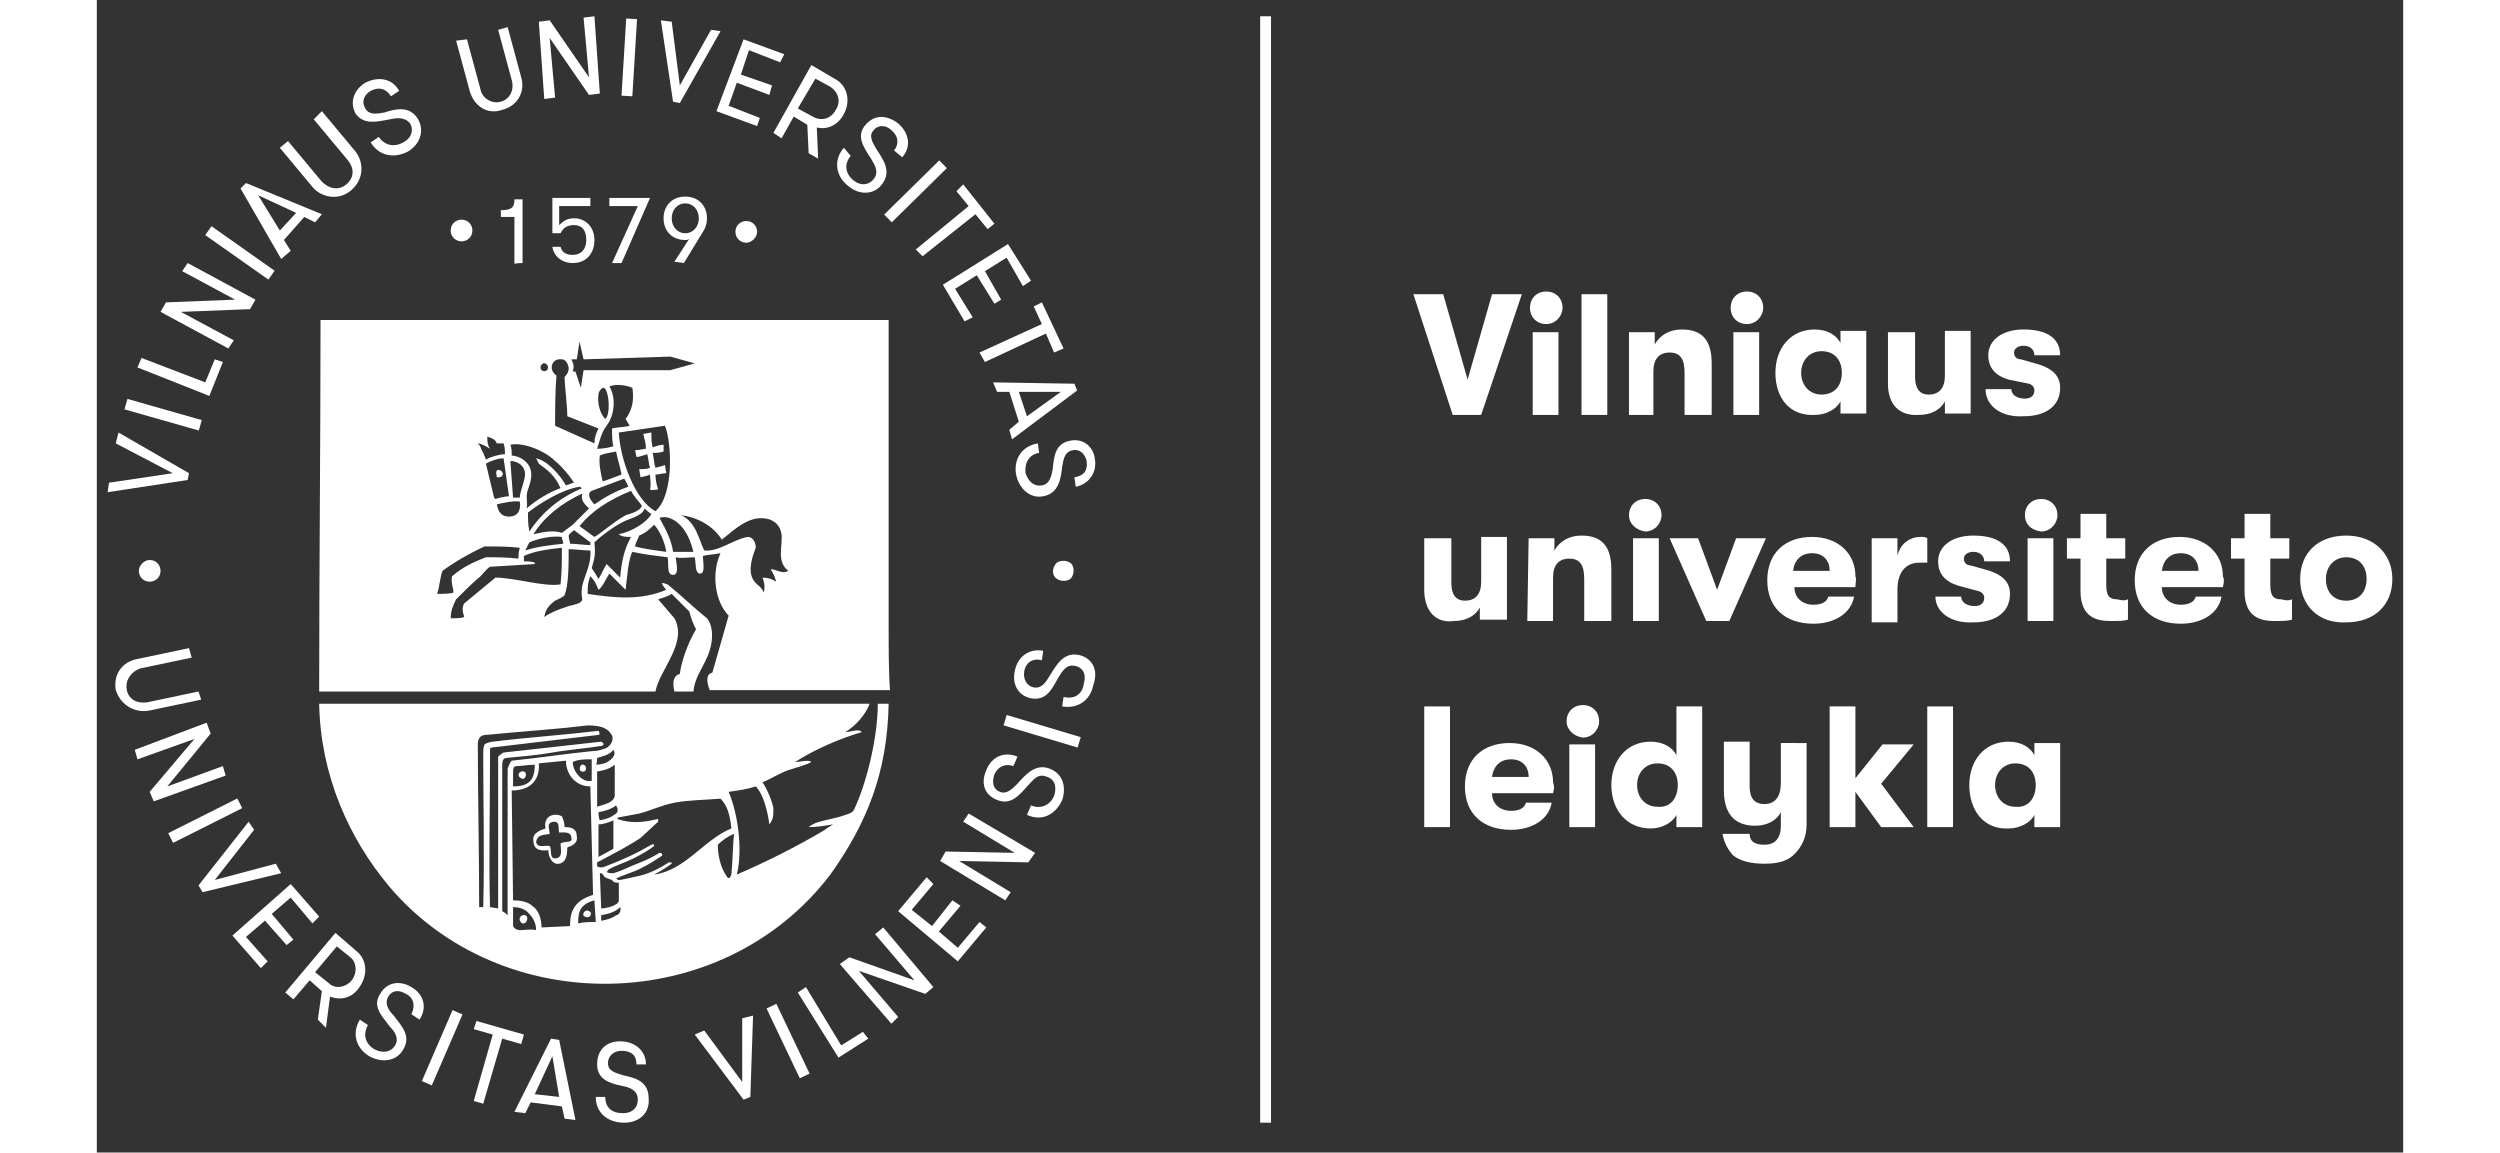 <?xml version="1.0" encoding="utf-8"?>
<!-- Generator: Adobe Illustrator 21.1.0, SVG Export Plug-In . SVG Version: 6.00 Build 0)  -->
<svg version="1.1" id="Layer_1" xmlns="http://www.w3.org/2000/svg" xmlns:xlink="http://www.w3.org/1999/xlink" x="0px" y="0px"  width="175.42mm" height="80.87mm"
	 viewBox="0 0 170.1 85" style="enable-background:new 0 0 170.1 85;" xml:space="preserve">
<rect x="0" y="0" width="170.1" height="85" fill="#333333" stroke="none"/>
<style type="text/css">
	.st0{fill:#FFFFFF;}
</style>
<rect x="85.8" y="1.2" class="st0" width="0.8" height="81.6"/>
<g>
	<path class="st0" d="M3.9,52.4l3.8-0.8L7.5,51l-3.8,0.8c-0.7,0.1-1.4-0.2-1.5-1c-0.1-0.7,0.4-1.3,1-1.5L7,48.5l-0.2-0.7l-3.8,0.8
		c-1.1,0.2-1.8,1.1-1.6,2.3C1.8,52.1,2.9,52.6,3.9,52.4"/>
	<polygon class="st0" points="9.3,56.5 5.2,58 8.4,54.1 8.1,53.3 2.8,55.3 3,56 7.2,54.5 3.9,58.4 4.2,59.1 9.5,57.2 	"/>
	<rect x="5.1" y="60.1" transform="matrix(0.894 -0.449 0.449 0.894 -26.276 10.007)" class="st0" width="5.7" height="0.8"/>
	<polygon class="st0" points="13.2,63.7 8.7,64.9 11.6,61.2 11.2,60.6 7.5,65.3 7.8,65.8 13.6,64.4 	"/>
	<polygon class="st0" points="12.4,67.9 14,69.7 14.5,69.3 12.9,67.4 14.3,66.2 15.9,68.1 16.4,67.6 14.3,65.2 10,69 12.1,71.4 
		12.6,70.9 11,69.1 	"/>
	<path class="st0" d="M19.1,70.1l-1.5-1.3l-3.7,4.4l0.6,0.5l1.2-1.4l0.9,0.8l-0.3,2.1l0.6,0.6l0.3-2.3c0.8,0.3,1.6,0.1,2.1-0.6
		C20,72,20,70.8,19.1,70.1 M18.8,72.3c-0.4,0.5-1.2,0.7-1.7,0.2l-1-0.8l1.6-1.9l1,0.8C19.2,71,19.2,71.8,18.8,72.3"/>
	<path class="st0" d="M23.2,72.8c-0.8-0.5-1.8-0.4-2.3,0.5c-0.6,0.9,0.1,1.6,0.7,2.4c0.4,0.4,0.7,0.9,0.4,1.4
		c-0.3,0.5-0.9,0.6-1.5,0.3c-0.7-0.4-0.9-1.1-0.5-1.8l-0.6-0.4c-0.6,1-0.3,2.1,0.7,2.7c0.9,0.5,2,0.4,2.5-0.5c0.6-1-0.1-1.7-0.7-2.5
		c-0.4-0.4-0.7-0.9-0.4-1.4c0.3-0.5,0.8-0.5,1.3-0.2c0.6,0.3,0.7,0.9,0.4,1.5l0.6,0.4C24.4,74.3,24.1,73.3,23.2,72.8"/>
	
		<rect x="22.6" y="76.9" transform="matrix(0.397 -0.918 0.918 0.397 -55.593 69.949)" class="st0" width="5.7" height="0.8"/>
	<polygon class="st0" points="31.5,76.3 28,75.3 27.8,75.9 29.2,76.3 27.8,81.2 28.5,81.4 29.9,76.6 31.3,77 	"/>
	<path class="st0" d="M33.5,76.6L30.8,82l0.8,0.1l0.4-0.8l2.3,0.3l0.2,0.9l0.8,0.1l-1.2-5.9L33.5,76.6z M32.3,80.7l1.3-2.8l0.5,3
		L32.3,80.7z"/>
	<path class="st0" d="M38.8,79.3c-0.6-0.2-1.1-0.3-1.1-0.9c0-0.5,0.4-0.9,1-0.9c0.7,0,1.1,0.3,1.1,1l0.7,0c0-1-0.8-1.7-1.9-1.7
		c-1,0-1.7,0.6-1.7,1.7c0,1.1,0.9,1.4,1.9,1.6c0.5,0.1,1.1,0.3,1.1,1c0,0.6-0.4,1-1.1,1c-0.8,0-1.3-0.4-1.3-1.2l-0.7,0
		c0,1.2,0.9,1.9,2.1,1.9c1.1,0,1.9-0.7,1.8-1.8C40.7,79.8,39.8,79.5,38.8,79.3"/>
	<polygon class="st0" points="47.6,79.8 44.8,76 44.1,76.3 47.7,81.1 48.2,80.9 48.4,74.9 47.6,75.1 	"/>
	<rect x="50.6" y="73.9" transform="matrix(0.903 -0.43 0.43 0.903 -28.074 29.403)" class="st0" width="0.8" height="5.7"/>
	<polygon class="st0" points="54.9,77.1 52.3,72.8 51.7,73.2 54.7,78 56.9,76.6 56.5,76.1 	"/>
	<polygon class="st0" points="57.4,68.9 60.3,72.3 55.5,70.6 54.8,71.1 58.6,75.5 59.1,75 56.2,71.6 61.1,73.3 61.7,72.8 58,68.4 	
		"/>
	<polygon class="st0" points="63.5,69.9 62.1,68.7 63.7,66.8 63.1,66.4 61.6,68.3 60.1,67.1 61.7,65.2 61.2,64.7 59.1,67.2 
		63.5,70.9 65.6,68.4 65.1,68 	"/>
	<polygon class="st0" points="63.9,60.6 67.7,62.9 62.6,62.8 62.2,63.5 67,66.4 67.4,65.8 63.6,63.5 68.7,63.6 69.2,62.9 64.3,60 	
		"/>
	<path class="st0" d="M70.3,56.7c-1-0.4-1.7,0.3-2.4,1.1c-0.4,0.4-0.8,0.8-1.3,0.6c-0.5-0.2-0.6-0.7-0.4-1.3
		c0.3-0.6,0.8-0.8,1.4-0.6l0.3-0.7c-1-0.4-1.9,0-2.3,1c-0.4,0.9-0.2,1.8,0.8,2.2c1,0.4,1.6-0.3,2.3-1.1c0.4-0.4,0.7-0.9,1.4-0.6
		c0.6,0.2,0.7,0.8,0.5,1.4c-0.3,0.7-1,1-1.7,0.7l-0.3,0.7c1.1,0.5,2.1,0,2.6-1.1C71.5,58.1,71.3,57.1,70.3,56.7"/>
	<rect x="69.4" y="51.1" transform="matrix(0.287 -0.958 0.958 0.287 -1.995 105.317)" class="st0" width="0.8" height="5.7"/>
	<path class="st0" d="M72.4,48.3c-1.1-0.2-1.6,0.7-2.1,1.5c-0.3,0.5-0.6,1-1.2,0.9c-0.5-0.1-0.8-0.6-0.7-1.2c0.1-0.6,0.6-1,1.3-0.8
		l0.1-0.7c-1-0.2-1.9,0.4-2.1,1.5c-0.2,0.9,0.2,1.8,1.2,2c1.1,0.2,1.5-0.6,2-1.5c0.3-0.5,0.6-1,1.2-0.9c0.6,0.1,0.9,0.6,0.7,1.3
		c-0.1,0.8-0.7,1.2-1.5,1l-0.1,0.7c1.2,0.2,2.1-0.5,2.3-1.6C73.9,49.4,73.4,48.5,72.4,48.3"/>
	<path class="st0" d="M31.3,57.4c0.3,0.2,0.5-0.4,0.2-0.5C31.2,56.8,30.9,57.2,31.3,57.4"/>
	<path class="st0" d="M58.4,46.2V23.6l-41.9,0c0,9.1-0.1,18.3-0.1,27.4h24.8c0.3-1.6,2.4-3.6,1.4-5.4l-1.2-1.4
		c0.3-0.1,0.7-0.2,1-0.4l1.3,1.3c0.1,0.4,0.3,1,0.5,1.3c-0.6,1-1.1,2.4-1.2,3.3c-0.4,0.1-0.6,0.5-0.4,1.3h1.4c0.1-1,0.6-1.6,1-2.5
		c0.5-1.1,0.5-2.3,0-2.9c-1-0.8-1.8-1.6-2.9-2.5c-0.1,0-0.2-0.1-0.4-0.1c-0.1,0,0.2,0.4,0.3,0.5c-1.9,0.8-3.8,0.6-5.8,0.3
		c0-0.5,0-0.8,0.2-1.3c0.3,0.3,0.4,0.5,0.6,1c0.3-0.2,0.6-0.9,0.8-1.2l1.2,1.2c0.1-0.8,0.2-2.3,0.5-2.8c0.9,0.2,1.8,0.3,2.6,0.4
		c0.1,0.5-0.1,1.3,0.4,1.3c0.5,0,0.2-1,0.2-1.3c0.4,0.1,1,0,1.4,0c0.1,0.5,0,1.2,0.4,1.2c0.4,0,0.2-0.9,0.2-1.3
		c0.4-0.1,0.8-0.1,1.3-0.2c-0.7,1.5-0.4,3.6,0.6,4.6l-1.2,4.2c-0.4,0.1-0.5,0.5-0.2,1.3h13.3C58.4,49.7,58.4,47.8,58.4,46.2
		 M35.4,26.5l0.2-1.3l0.3,1.3l6.4-0.2l1.8,0.5l-1.8,0.5l-6.4,0l-0.2,1.3l-0.4-1.2h-0.2c0.1-0.3,0.1-0.5-0.1-0.9L35.4,26.5z M31.9,40
		c0.7-0.3,1.7-0.5,2.4-0.4c0,0.2,0.1,0.3,0.1,0.5c-0.9,0.1-1.9,0.2-2.8,0.5C31.7,40.4,31.8,40.2,31.9,40 M31.8,37.8
		c0.9-0.7,2.5-1.7,3.8-1.9c0.1,0,0.1,0.1,0.2,0.1c-1.9,0.8-3.1,2-3.9,3.2C31.8,38.7,31.8,38.2,31.8,37.8 M32.2,39.4
		c0.8-1.3,2.1-2.3,3.6-3c-0.1,0.5,0.1,0.7,0.5,1.1l-1.2,1.2l-0.8,0.6C33.7,39.1,33.1,39.2,32.2,39.4 M37.6,31.4
		c0.6-0.8,0.7-2.1,0.2-2.9c0.5-0.2,1.2-0.1,1.7,0.1c0.1,0.7,0.1,1.5-0.5,2.3l0.3,0.5c-0.3,0.1-0.9,0.1-1.3,0.2c0,0.4,0,1,0.1,1.3
		c-0.2,0.1-0.8,0.2-1.2,0.2C37.1,32.5,37.2,31.9,37.6,31.4 M37.5,30.9c-0.4-0.4-0.6-1.2-0.5-1.8c0-0.2,0.2-0.5,0.4-0.5
		C37.8,28.8,37.9,30.6,37.5,30.9 M38.3,33.3c0.1,0.6,0.3,1.1,0.4,1.7c-0.3,0.1-1,0.4-1.4,0.5c-0.1-0.5-0.3-1.3-0.2-1.9
		C37.5,33.4,37.9,33.4,38.3,33.3 M38.9,35.3c0.1,0.2,0.2,0.3,0.3,0.6c-0.9,0.3-1.8,0.8-2.5,1.3c-0.3-0.3-0.6-0.8-0.2-1L38.9,35.3z
		 M35.2,39.1l1.2,0.9c0,0,0,0.1,0,0.2c-0.4,0-1.1-0.1-1.5-0.1c0-0.2-0.1-0.3-0.1-0.6C34.9,39.3,35.1,39.2,35.2,39.1 M35.6,38.8
		c0.9-1.1,2.1-1.9,3.8-2.6c0.2,0.4,0.6,0.8,0.8,1.1c-0.1,0.3-0.5,0.5-1.2,0.7c-0.9,0.5-1.9,1.4-2.3,1.6L35.6,38.8z M38.5,31.9
		l3.4-0.5c0.5,1.2,0.7,5.1-0.7,6.3C39.7,36.9,38.6,33.9,38.5,31.9 M34.3,26.5c0.3,0,0.5,0.4,0.5,0.7c0,0.2-0.1,0.4-0.3,0.6
		c0,0.6,0.2,2.1,0.2,2.9l2.3,0.9c-0.2,0.4-0.3,0.7-0.3,1.1l-2.9-1.3c0-1.2,0-2.5,0.1-3.7C33.3,27.3,33.5,26.4,34.3,26.5 M32.8,26.9
		c0.1-0.1,0.2-0.2,0.4,0c0.1,0.1,0.1,0.3,0,0.4c-0.1,0.1-0.3,0.1-0.4,0C32.7,27.2,32.7,27,32.8,26.9 M33.8,34c0.5,0.4,1,1,1.4,1.6
		c-0.1,0-0.3,0.1-0.6,0.2c-0.4-0.7-1.3-1.8-2.2-2l0.2,0.4c0.7,0.5,1.2,0.9,1.6,1.8c-0.8,0.3-1.7,0.8-2.5,1.5
		c0.1-0.4-0.1-0.9,0.1-1.4c0.3-0.8,0.5-1.7-0.5-2.3c-0.2-0.1-0.5-0.2-0.7-0.2c0-0.3,0-0.6-0.1-0.8C31.4,32.6,33,33.2,33.8,34
		 M31.2,36.7l-0.5,0L30.5,34c0.5,0,0.9,0.3,1,0.6C31.8,35.1,31.2,36.1,31.2,36.7 M30.4,38.1c-0.6,0-0.8-0.4-0.9-0.9
		c0.4-0.1,1.3-0.3,1.7-0.2C31.3,37.7,31,38.1,30.4,38.1 M30.4,36.6c-0.2,0-0.7,0.1-1,0.2l-0.1-0.1l-0.6-2.5c0.3-0.2,0.9-0.4,1.3-0.4
		L30.4,36.6z M28.8,32.2c0.3,0.1,0.6,0.2,0.7,0.5c0,0,0.2,0,0.5,0c0.1,0.3,0.1,0.5,0.1,0.8c-0.4,0-1.1,0.2-1.4,0.4l-0.2-0.5
		c-0.3-0.5-0.1-0.4-0.4-0.7c0.2,0,0.6,0.2,0.9,0.4C28.8,32.8,28.8,32.5,28.8,32.2 M25.1,43.8c0.2-0.6,0.2-1.2,0.4-1.7
		c0.8-0.6,2-1.3,3.1-1.8c0.9,0,1.8,0,2.6,0.1c-0.1,0.3-0.1,0.5-0.1,0.8c-0.8-0.1-1.6-0.1-2.4-0.1c-0.8,0.3-1.7,0.7-2.5,1.4
		c-0.1,0.5,0.1,0.8,0.1,1.2C26.1,43.8,25.5,43.8,25.1,43.8C25.2,43.8,25.1,43.8,25.1,43.8z M27.1,44.5c-0.2,0.3-0.1,0.7,0,1
		c-0.2,0.1-0.6,0.1-1,0.1c0-0.6,0.2-1,0.4-1.4c0.6-0.6,1.3-1.3,1.8-1.7c0.2-0.2,0.4-0.5,0.7-0.7l3.3-0.2l0-0.1
		c-0.2-0.1-0.6-0.1-0.8-0.1l0-0.4c0.9-0.4,1.9-0.5,2.8-0.6c0,0.8,0,1.9-0.1,2.7c-1.2,0.2-3.4-0.5-4.8-0.5L27.1,44.5z M35.8,43.2
		c-0.1,0.7,0,0.8,0,1c0,0.3-0.6,0.4-1,0.5c-0.6,0.2-1.2,0.4-1.8,0.8c0.1-0.6,0.4-0.9,0.8-1.2c0.2-0.1,0.5-0.2,0.7-0.4
		c0.3-0.8,0.3-2.2,0.3-3.4c0.3,0,1.2,0.1,1.6,0.1C36.5,41.5,36,42.4,35.8,43.2 M39.4,39.6c-0.5,0.9-0.7,1.8-0.8,3l-1-1
		c-0.2,0.3-0.4,0.8-0.6,1.1c-0.1-0.2-0.3-0.5-0.5-0.8c0.2-0.7,0.3-1,0.2-1.9c0.3-0.3,1.4-1.2,2.3-1.6c0.8-0.3,1.3-0.5,1.4-0.9
		c0.1,0.1,0.3,0.3,0.5,0.4c-0.3,0.6-1.4,1.3-2.4,1.5C38.7,39.6,39.1,39.6,39.4,39.6 M39.7,40.3c0-0.2,0.2-0.5,0.3-0.8
		c0.5-0.2,0.8-0.5,1.1-0.8c0.4,0.4,0.8,1.3,0.9,2C41.3,40.6,40.4,40.5,39.7,40.3 M42.5,40.7c-0.1-0.8-0.5-1.6-1-2.5
		c0.5-0.2,1.1,0.1,1.5,0.5c0.5,0.5,0.8,1.2,1,2C43.7,40.7,42.9,40.7,42.5,40.7 M49.7,42c0.2,0.3,0.3,0.5,0.4,0.9
		c-0.3-0.2-0.6-0.3-1-0.3c0.1,0.3,0.2,0.5,0.1,1.1l0,0c-0.2-0.4-0.4-0.5-0.6-0.7c-0.6-0.6-0.4-1.6,0-2.6c0-0.4-0.2-0.8-0.6-0.8
		c-1.1,0.2-2.1,1.1-3.2,1c-0.4-0.8-0.6-2.1-1.7-2.6c1.5,0.2,2.5,1,3,1.8c1-0.8,2.1-1.9,3.5-1.5c0.5,0.2,0.8,0.5,0.9,1.1
		c0.1,0.9-0.4,2,0.5,2.7C50.5,42.4,50,41.9,49.7,42"/>
	<path class="st0" d="M57,51.9H16.4c0.1,5.3,2.2,9.9,5.1,13.4c8.3,9.9,24.6,9.7,32.6-0.8c2.7-3.8,4.2-7.5,4.3-12.6h-0.8
		c0,2.6-0.9,6.1-1.8,7.9c-0.2,0.2-0.3,0.2-0.6,0.3c-0.8,0.3-1.3,0.3-2.2,0.6c-0.2,0.1-0.4,0.2-0.5,0.3c0.6,0,1.2-0.1,1.8-0.2
		c-0.3,0.2-0.5,0.3-0.6,0.4c-2,1.2-4.4,2.4-6.5,3.3c0.4-1.5,0.2-4.2-0.6-6.1c0.7-0.1,1.4-0.2,2-0.4c0.6,0.6,0.9,2,1,2.8
		c0.3-0.4,0.3-0.6,0.3-1.2c-0.1-0.5-0.4-1.3-0.8-1.9c0.5-0.2,1.3-0.7,1.9-0.9c0.6-0.2,1.4-0.4,1.7-0.6c-0.2-0.2-0.8,0-1.2,0
		c1.4-0.9,3.2-1.7,4.9-2.2c-0.1-0.3-0.9,0-1.2,0C56,53.5,56.7,52.7,57,51.9 M30.3,56.7l0,10.8c-0.1-0.1-0.2-0.2-0.4-0.3l0-10.8
		c0-0.3,0.1-0.5,0.3-0.5c1-0.1,2.3-0.2,3.4-0.4c1.1-0.2,2.5-0.3,3.7-0.5c0.1-0.1,0.1-0.2-0.1-0.3l-7.2,0.8c-0.2,0.1-0.4,0.3-0.4,0.3
		c0,0.2,0,0.7,0,0.8c0,3.6,0,7,0,10.4L29,66.9c-0.1-3.4,0-7.3,0-11c0-0.2,0-0.6,0-0.7c0.1-0.1,0.4-0.1,0.4-0.1
		c2.5-0.3,5.1-0.6,7.6-0.9c0.1,0,0.1-0.2,0-0.3c-2.5,0.3-5.4,0.5-7.8,0.8c-0.1,0-0.5,0.1-0.6,0.2c-0.1,0.2-0.1,0.5-0.1,0.6
		c0,3.7,0.1,7.6,0,11.4h-0.3c0-3.9-0.1-8.7-0.1-12c0-0.3,0.1-0.7,0.6-0.7c3.1-0.3,5-0.4,7.5-0.7c0.7,0,1.4,0.1,1.7,0.6
		c0.3,0.3,0.1,0.9-0.4,1.1c-0.3,0.1-0.6,0.2-1,0.2c-2,0.2-3.9,0.5-5.9,0.7C30.5,56.2,30.4,56.4,30.3,56.7 M36.5,56v1.6l-0.3,0
		c-0.6-0.1-1.1-0.8-1.1-1.4C35.5,56,36,56,36.5,56 M30.7,57c0-0.3,0-0.5,0.3-0.5c0.3,0,0.8-0.1,1.3-0.1c0,1.1-0.4,1.6-1.6,1.6
		C30.7,57.6,30.7,57.4,30.7,57 M31.2,68.6c-0.2,0-0.4-0.1-0.5-0.3v-1.4c0.4,0,0.8,0.1,1.1,0.4c0.3,0.3,0.6,0.7,0.6,1.3
		C32,68.5,31.6,68.6,31.2,68.6 M32.8,68.4c0-0.6-0.2-1.3-0.7-1.6c-0.3-0.3-0.9-0.4-1.4-0.4l-0.1-8.1c1.2,0,2.1-0.6,2-2l2-0.2
		c0,1,0.7,1.9,1.8,1.9l0.2,8c-1.3,0.4-1.7,1.1-1.7,2.3L32.8,68.4z M35.5,68.1c0-0.8,0.1-1.4,1.2-1.7c0,0,0.1,1.5,0.1,1.6
		C36.4,68,35.9,68,35.5,68.1 M36.9,55.9c0.3-0.1,0.9-0.2,1.2-0.6c0.2,0.3,0,0.6-0.3,0.8c-0.2,0.2-0.7,0.3-1,0.3
		C36.9,56.4,36.9,55.9,36.9,55.9 M36.9,56.9c0.6-0.1,0.9-0.2,1.3-0.5v2.3c-0.1,0.5-0.7,0.6-1.3,0.8V56.9z M37,59.9
		c0.5-0.1,0.9-0.2,1.3-0.5c0.1,0.2,0.2,0.4,0,0.6c-0.4,0.3-0.7,0.4-1.2,0.5C37,60.3,37,60,37,59.9 M37,60.8c0.4,0,0.9-0.2,1.1-0.3
		l0,2.1l-1.1,0.6L37,60.8z M37.1,64.4c0.1,0,0.2,0,0.3,0.2c0,0.1,0.3,0.2,0.6,0.3c0.1,0.2,0.3,0.2,0.5,0.2c0,0.3,0,1,0,1.3
		c0,0.4-1,0.6-1.3,0.6L37.1,64.4z M38.3,67.5c-0.2,0.2-0.9,0.4-1.1,0.4l0-0.4c0.5-0.1,1-0.2,1.4-0.6C38.7,67.2,38.5,67.5,38.3,67.5
		 M46.8,64.5c-0.1,0.3-0.2,0.3-0.3,0.2c-0.5-0.7-0.7-1.6-0.7-2.4c0.3-0.3,0.7-0.6,1.2-0.8C46.9,62.3,46.9,63.6,46.8,64.5 M46.8,61.1
		c-2,0.8-3.4,3.1-5.7,3.4c0.6-0.3,1-0.6,1.3-0.8c0-0.1,0-0.1-0.2-0.1c-0.8,0.5-1.4,0.8-2.2,1l-1.4,0.3c-0.1,0-0.2,0-0.3-0.1
		c0.3-0.2,1.4-0.5,1.9-0.8c0.6-0.3,0.9-0.5,1.5-0.9c0-0.1,0-0.2-0.2-0.2c-0.5,0.3-0.9,0.5-1.4,0.7c-0.8,0.3-1.3,0.6-2,0.8
		c-0.2,0-0.4,0-0.5-0.1c0.1,0,0-0.1,0.2-0.2c0.3-0.2,1.2-0.5,1.8-0.8c0.6-0.3,1.1-0.6,1.5-0.9c0-0.1,0-0.2-0.2-0.1
		c-1.2,0.7-2.1,1.1-3.4,1.6c-0.2,0.1-0.4,0.1-0.6,0v-0.3l1.7-0.9c0.5-0.3,0.9-0.5,1.5-0.9l1.3-1.2v-0.2c-0.9,0.2-1.9,0.4-3,0v-0.1
		c0.5-0.1,1.1-0.2,1.6-0.3c0.8-0.2,1.6-0.6,2.6-0.8c1-0.2,2.3-0.2,3.4-0.3C46.5,59.4,46.7,60.1,46.8,61.1"/>
	<path class="st0" d="M31.6,67.5c-0.4-0.1-0.6,0.4-0.2,0.6C31.7,68.2,31.9,67.6,31.6,67.5"/>
	<path class="st0" d="M35.4,61.7c0-0.6-0.4-0.7-0.9-0.7c0-0.3-0.1-0.6-0.2-0.8c-0.6-0.3-1.4,0-1.2,0.9c-0.3,0.1-1,0.3-0.9,0.9
		c0,0.6,0.4,0.8,1.1,0.7c0,0.5,0.3,1.1,0.8,1c0.5-0.1,0.6-0.6,0.6-1.2C35,62.4,35.5,62.2,35.4,61.7 M34.2,62.2c0,0.4,0.2,1-0.3,1.1
		c-0.6,0.1-0.3-0.7-0.5-0.9c-0.3-0.1-0.9,0.2-1-0.3c0.1-0.6,0.6-0.5,1-0.6c0-0.4-0.3-0.8,0.3-0.9c0.5,0,0.3,0.5,0.4,0.8
		c0.3,0,0.9-0.1,0.9,0.4C35.1,62.2,34.6,62,34.2,62.2"/>
	<path class="st0" d="M41.4,36.1c-0.1-0.3-0.2-0.7-0.2-1.1c0.3,0,0.5-0.1,0.8-0.1l-0.1-0.6c-0.3,0.1-0.3,0.1-0.7,0.2
		c-0.1-0.3-0.1-0.6-0.2-1.1c0.3,0,0.5,0,0.8-0.1c0-0.2,0-0.3,0-0.5c-0.2,0-0.6,0.1-0.8,0.2c-0.1-0.4-0.1-0.6-0.1-1.1
		c-0.1,0-0.5,0.1-0.6,0.1c0.1,0.4,0.2,0.7,0.2,1.1c-0.2,0-0.4,0.1-0.8,0.1l0.1,0.5c0.3,0,0.7-0.2,0.8-0.2c0.1,0.4,0.1,0.7,0.2,1
		c-0.2,0.1-0.5,0.1-0.8,0.1l0.1,0.6c0.4-0.1,0.5-0.1,0.7-0.2c0,0.3,0.1,0.8,0,1.1C40.9,36.2,41.2,36.1,41.4,36.1"/>
	<path class="st0" d="M36.3,67.2C36,67,35.7,67.5,36,67.6C36.4,67.8,36.6,67.3,36.3,67.2"/>
	<path class="st0" d="M29.9,35.1c0.1-0.2,0-0.3-0.1-0.4c-0.1,0-0.2-0.1-0.3,0c-0.1,0.2,0,0.3,0,0.5C29.7,35.2,29.8,35.2,29.9,35.1"
		/>
</g>
<g>
	<path class="st0" d="M35.8,56.9c0.3,0.1,0.4-0.4,0.1-0.5C35.6,56.3,35.5,56.9,35.8,56.9"/>
	<polygon class="st0" points="6.8,34.9 1.6,31.9 1.4,32.7 5.6,34.9 0.9,35.6 0.8,36.3 6.7,35.4 	"/>
</g>
<g>
	<rect x="4.5" y="27.7" transform="matrix(0.274 -0.962 0.962 0.274 -25.84 26.93)" class="st0" width="0.8" height="5.7"/>
	<polygon class="st0" points="9.3,26.7 8.7,26.5 8,28.2 3.3,26.4 3,27.1 8.3,29.2 	"/>
	<polygon class="st0" points="10.1,25.1 6.2,23 11.3,22.8 11.7,22.1 6.7,19.4 6.3,20 10.2,22.1 5.1,22.3 4.7,23 9.7,25.7 	"/>
	<rect x="10.2" y="15.8" transform="matrix(0.576 -0.817 0.817 0.576 -10.787 16.57)" class="st0" width="0.8" height="5.7"/>
	<path class="st0" d="M14.3,18.5l-0.5-0.8l1.5-1.7l0.8,0.4l0.5-0.6l-5.6-2.3l-0.4,0.4l3,5.2L14.3,18.5z M11.9,14.4l2.8,1.3L13.5,17
		L11.9,14.4z"/>
	<path class="st0" d="M18.8,14c0.9-0.8,0.9-2,0.3-2.8l-2.5-3L16,8.8l2.5,3c0.5,0.6,0.5,1.3-0.1,1.8c-0.6,0.5-1.3,0.3-1.8-0.2l-2.5-3
		l-0.6,0.5l2.5,3C16.7,14.6,17.9,14.8,18.8,14"/>
	<path class="st0" d="M21.6,8.8c0.5-0.1,1.1-0.2,1.5,0.3c0.3,0.5,0.1,1.1-0.5,1.4c-0.7,0.4-1.4,0.2-1.8-0.4l-0.6,0.4
		c0.6,1,1.7,1.2,2.7,0.7c0.9-0.5,1.3-1.5,0.8-2.4c-0.6-1-1.6-0.8-2.5-0.5c-0.6,0.1-1.1,0.2-1.4-0.3c-0.3-0.5-0.1-1,0.4-1.3
		c0.6-0.3,1.1-0.2,1.5,0.4l0.6-0.4c-0.5-0.9-1.5-1.1-2.5-0.6c-0.8,0.5-1.2,1.4-0.7,2.3C19.7,9.2,20.6,9,21.6,8.8"/>
	<path class="st0" d="M29.9,8.1c1.2-0.3,1.7-1.4,1.4-2.4l-1-3.7l-0.7,0.2l1,3.7c0.2,0.7-0.1,1.4-0.8,1.6c-0.7,0.2-1.4-0.3-1.5-0.9
		l-1-3.7L26.5,3l1,3.7C27.8,7.8,28.8,8.5,29.9,8.1"/>
	<polygon class="st0" points="33.8,7.2 33.4,2.8 36.3,7 37.1,6.9 36.7,1.2 35.9,1.3 36.3,5.7 33.4,1.5 32.6,1.6 33,7.3 	"/>
	
		<rect x="36.4" y="3.8" transform="matrix(6.079696e-02 -0.998 0.998 6.079696e-02 32.693 43.15)" class="st0" width="5.7" height="0.8"/>
	<polygon class="st0" points="43,7.6 46,2.3 45.3,2.2 43,6.3 42.4,1.6 41.6,1.5 42.5,7.5 	"/>
	<polygon class="st0" points="48.7,9.3 48.9,8.7 46.6,7.8 47.2,6.1 49.6,7 49.8,6.3 47.5,5.5 48.1,3.7 50.4,4.6 50.7,4 47.7,2.9 
		45.7,8.2 	"/>
	<path class="st0" d="M50.5,10.2l0.9-1.6l1,0.6l0.1,2.1l0.7,0.4l-0.1-2.3c0.8,0.2,1.6-0.2,2-1c0.5-0.9,0.3-2.1-0.7-2.6l-1.7-1
		l-2.8,5L50.5,10.2z M53,5.8l1.1,0.6c0.6,0.4,0.8,1.1,0.4,1.7c-0.3,0.6-1,0.9-1.7,0.5L51.7,8L53,5.8z"/>
	<path class="st0" d="M55.1,10.9c-0.8,0.9-0.6,2.1,0.3,2.8c0.8,0.7,1.9,0.7,2.5-0.1c0.7-0.9,0.2-1.7-0.4-2.6c-0.3-0.5-0.6-1-0.2-1.4
		c0.3-0.4,0.9-0.4,1.3,0c0.5,0.4,0.6,1,0.2,1.5l0.6,0.5c0.7-0.8,0.5-1.8-0.3-2.5c-0.8-0.6-1.7-0.7-2.4,0.1c-0.7,0.8-0.2,1.6,0.4,2.5
		c0.3,0.5,0.6,1,0.2,1.5c-0.4,0.5-1,0.5-1.5,0.1c-0.6-0.5-0.7-1.2-0.2-1.8L55.1,10.9z"/>
	<rect x="57.5" y="13.7" transform="matrix(0.713 -0.701 0.701 0.713 7.468 46.364)" class="st0" width="5.7" height="0.8"/>
	<polygon class="st0" points="60.4,18.4 60.9,18.9 64.8,15.8 65.7,16.9 66.2,16.5 63.9,13.6 63.4,14.1 64.3,15.2 	"/>
	<polygon class="st0" points="64,23.7 64.6,23.4 63.3,21.3 64.9,20.3 66.2,22.4 66.7,22.1 65.5,20 67.1,19 68.3,21.1 68.9,20.7 
		67.2,18 62.4,21 	"/>
	<polygon class="st0" points="65.1,26 65.5,26.7 70,24.6 70.6,26 71.3,25.7 69.7,22.3 69.1,22.6 69.7,23.9 	"/>
	<path class="st0" d="M66.4,28.9l0.9,0l0.7,2.2l-0.7,0.6l0.2,0.7l4.8-3.6l-0.2-0.5l-6-0.1L66.4,28.9z M71.1,28.9l-2.5,1.8L68,28.9
		L71.1,28.9z"/>
	<path class="st0" d="M71.8,32.5c-1.1,0.2-1.2,1.1-1.3,2.1c-0.1,0.5-0.2,1.1-0.8,1.2c-0.6,0.1-1-0.3-1.2-0.9c-0.1-0.8,0.3-1.4,1-1.5
		l-0.1-0.7c-1.2,0.2-1.8,1.2-1.6,2.3c0.2,1,1,1.8,2,1.6c1.1-0.2,1.3-1.2,1.4-2.2c0.1-0.6,0.2-1.1,0.8-1.2c0.5-0.1,0.9,0.3,1,0.8
		c0.1,0.7-0.2,1.1-0.9,1.2l0.1,0.7c1-0.2,1.6-1.1,1.4-2.1C73.5,33,72.8,32.3,71.8,32.5"/>
	<path class="st0" d="M31.4,19.4v-4.7h-0.6c0,0.6-0.2,0.8-1,0.8v0.5h1v3.5C30.7,19.4,31.4,19.4,31.4,19.4z"/>
	<polygon class="st0" points="38,19.4 38.7,19.4 40.8,14.6 37.8,14.6 37.8,15.2 39.9,15.2 	"/>
	<path class="st0" d="M43.3,19.4l1.4-2.3c0.2-0.3,0.3-0.6,0.3-1c0-0.9-0.6-1.6-1.6-1.6c-1,0-1.6,0.7-1.6,1.6c0,0.9,0.6,1.6,1.6,1.6
		c0.1,0,0.2,0,0.3-0.1l-1.1,1.7L43.3,19.4L43.3,19.4z M43.4,17.2c-0.6,0-1-0.5-1-1.1c0-0.6,0.4-1.1,1-1.1s1,0.5,1,1.1
		C44.4,16.7,44,17.2,43.4,17.2"/>
	<path class="st0" d="M26.9,17.8c0.4,0,0.8-0.3,0.8-0.8c0-0.4-0.3-0.8-0.8-0.8c-0.4,0-0.8,0.3-0.8,0.8
		C26.1,17.5,26.5,17.8,26.9,17.8"/>
	<path class="st0" d="M48.7,17.1c0-0.4-0.3-0.8-0.8-0.8c-0.4,0-0.8,0.3-0.8,0.8c0,0.4,0.3,0.8,0.8,0.8
		C48.3,17.9,48.7,17.5,48.7,17.1"/>
	<path class="st0" d="M3.1,42.1c0,0.4,0.3,0.8,0.8,0.8c0.4,0,0.8-0.3,0.8-0.8c0-0.4-0.3-0.8-0.8-0.8C3.5,41.3,3.1,41.7,3.1,42.1"/>
	<path class="st0" d="M70.8,41.5c-0.3,0.3-0.4,0.8-0.1,1.1c0.3,0.3,0.8,0.3,1.1,0.1c0.3-0.3,0.3-0.8,0.1-1.1
		C71.6,41.3,71.1,41.3,70.8,41.5"/>
	<path class="st0" d="M35.2,16.1c-0.5,0-0.8,0.2-1.1,0.5v-1.4h2.3v-0.6h-2.8v2.6h0.6c0.2-0.4,0.5-0.6,1-0.6c0.6,0,0.9,0.4,0.9,1.1
		c0,0.7-0.4,1.1-1,1.1c-0.5,0-0.8-0.2-0.9-0.6h-0.6c0.1,0.7,0.7,1.2,1.5,1.2c1,0,1.6-0.7,1.6-1.7C36.7,16.8,36.1,16.1,35.2,16.1"/>
</g>
<g>
	<path class="st0" d="M97.1,21.7h2.2l1.8,6.3l1.8-6.3h2.2l-3,8.9h-2.1L97.1,21.7z"/>
	<path class="st0" d="M105.7,22.7c0-0.7,0.5-1.2,1.2-1.2c0.7,0,1.2,0.5,1.2,1.2c0,0.6-0.5,1.2-1.2,1.2
		C106.2,23.9,105.7,23.4,105.7,22.7z M105.9,24.5h1.9v6.1h-1.9V24.5z"/>
	<path class="st0" d="M109.5,21.7h1.9v8.9h-1.9V21.7z"/>
	<path class="st0" d="M113,24.5h1.9v0.9c0.4-0.7,1.1-1.1,2-1.1c1.5,0,2.2,0.8,2.2,2.5v3.8h-2v-3.1c0-1-0.3-1.5-1.1-1.5
		c-0.8,0-1.2,0.5-1.2,1.4v3.2H113L113,24.5L113,24.5z"/>
	<path class="st0" d="M120.5,22.7c0-0.7,0.5-1.2,1.2-1.2s1.2,0.5,1.2,1.2c0,0.6-0.5,1.2-1.2,1.2S120.5,23.4,120.5,22.7z M120.7,24.5
		h1.9v6.1h-1.9V24.5z"/>
	<path class="st0" d="M123.8,27.5c0-1.8,1.1-3.2,2.9-3.2c0.9,0,1.6,0.4,1.9,1v-0.9h1.9v6.1h-1.9v-0.9c-0.3,0.6-1.1,1-1.9,1
		C124.9,30.7,123.8,29.4,123.8,27.5z M128.7,27.5c0-0.9-0.5-1.6-1.5-1.6c-0.9,0-1.5,0.7-1.5,1.6c0,0.9,0.6,1.6,1.5,1.6
		C128.2,29.1,128.7,28.4,128.7,27.5z"/>
	<path class="st0" d="M132.1,28.3v-3.8h2v3.3c0,0.8,0.3,1.3,1,1.3c0.8,0,1.2-0.5,1.2-1.4v-3.3h1.9v6.1h-1.9v-0.9c-0.3,0.6-1,1-1.9,1
		C132.9,30.7,132.1,29.8,132.1,28.3z"/>
	<path class="st0" d="M139.3,28.7h1.9c0,0.4,0.4,0.7,1,0.7c0.4,0,0.7-0.2,0.7-0.6c0-0.2-0.1-0.4-0.4-0.5L141,28
		c-1-0.3-1.5-0.9-1.5-1.8c0-1.1,1-1.9,2.6-1.9c1.8,0,2.7,0.7,2.7,1.9h-1.9c0-0.4-0.3-0.7-0.8-0.7c-0.4,0-0.7,0.2-0.7,0.5
		c0,0.3,0.2,0.5,0.5,0.5l1.4,0.4c0.9,0.3,1.5,0.8,1.5,1.7c0,1.3-1,2.1-2.7,2.1C140.4,30.8,139.3,29.9,139.3,28.7z"/>
	<path class="st0" d="M97.9,43.5v-3.8h2V43c0,0.8,0.3,1.3,1,1.3c0.8,0,1.2-0.5,1.2-1.4v-3.3h1.9v6.1H102v-0.9c-0.3,0.6-1,1-1.9,1
		C98.7,46,97.9,45,97.9,43.5z"/>
	<path class="st0" d="M105.6,39.7h1.9v0.9c0.4-0.7,1.1-1.1,2-1.1c1.5,0,2.2,0.8,2.2,2.5v3.8h-2v-3.1c0-1-0.3-1.5-1.1-1.5
		c-0.8,0-1.2,0.5-1.2,1.4v3.2h-1.9L105.6,39.7L105.6,39.7z"/>
	<path class="st0" d="M113,38c0-0.7,0.5-1.2,1.2-1.2c0.7,0,1.2,0.5,1.2,1.2c0,0.6-0.5,1.2-1.2,1.2C113.5,39.1,113,38.6,113,38z
		 M113.3,39.7h1.9v6.1h-1.9V39.7z"/>
	<path class="st0" d="M116,39.7h2.1l1.4,3.8l1.4-3.8h2.2l-2.7,6.1h-1.7L116,39.7z"/>
	<path class="st0" d="M129.7,43.3h-4.5c0,0.8,0.6,1.3,1.4,1.3c0.6,0,1-0.2,1.1-0.6h1.9c-0.2,1.2-1.4,2-3,2c-2.1,0-3.4-1.2-3.4-3.2
		c0-2,1.3-3.2,3.3-3.2c1.9,0,3.2,1.2,3.2,2.9C129.8,42.7,129.7,42.9,129.7,43.3z M127.8,42.1c0-0.8-0.5-1.3-1.3-1.3
		c-0.8,0-1.3,0.5-1.4,1.3H127.8z"/>
	<path class="st0" d="M130.9,39.7h1.9V41c0.2-0.9,0.9-1.4,1.7-1.4c0.2,0,0.4,0,0.5,0.1v1.8c-0.2,0-0.3,0-0.6,0c-0.9,0-1.6,0.6-1.6,2
		v2.4h-1.9V39.7z"/>
	<path class="st0" d="M135.6,44h1.9c0,0.4,0.4,0.7,1,0.7c0.4,0,0.7-0.2,0.7-0.6c0-0.2-0.1-0.4-0.4-0.5l-1.5-0.4
		c-1-0.3-1.5-0.9-1.5-1.8c0-1.1,1-1.9,2.6-1.9c1.8,0,2.7,0.7,2.7,1.9h-1.9c0-0.4-0.3-0.7-0.8-0.7c-0.4,0-0.7,0.2-0.7,0.5
		c0,0.3,0.2,0.5,0.5,0.5l1.4,0.4c0.9,0.3,1.5,0.8,1.5,1.7c0,1.3-1,2.1-2.7,2.1C136.7,46,135.6,45.1,135.6,44z"/>
	<path class="st0" d="M142.2,38c0-0.7,0.5-1.2,1.2-1.2c0.7,0,1.2,0.5,1.2,1.2c0,0.6-0.5,1.2-1.2,1.2C142.6,39.1,142.2,38.6,142.2,38
		z M142.4,39.7h1.9v6.1h-1.9V39.7z"/>
	<path class="st0" d="M149.8,44.2v1.5c-0.3,0.1-0.7,0.1-1.3,0.1c-0.9,0-2.2-0.2-2.2-2.2v-2.4h-1v-1.5h1v-1.8h1.9v1.8h1.4v1.5h-1.4v2
		c0,0.9,0.4,1,0.8,1C149.4,44.3,149.6,44.3,149.8,44.2z"/>
	<path class="st0" d="M156.8,43.3h-4.5c0,0.8,0.6,1.3,1.4,1.3c0.6,0,1-0.2,1.1-0.6h1.9c-0.2,1.2-1.4,2-3,2c-2.1,0-3.4-1.2-3.4-3.2
		c0-2,1.3-3.2,3.3-3.2c1.9,0,3.2,1.2,3.2,2.9C156.9,42.7,156.9,42.9,156.8,43.3z M155,42.1c0-0.8-0.5-1.3-1.3-1.3
		c-0.8,0-1.3,0.5-1.4,1.3H155z"/>
	<path class="st0" d="M161.9,44.2v1.5c-0.3,0.1-0.7,0.1-1.3,0.1c-0.9,0-2.2-0.2-2.2-2.2v-2.4h-1v-1.5h1v-1.8h1.9v1.8h1.4v1.5h-1.4v2
		c0,0.9,0.4,1,0.8,1C161.5,44.3,161.7,44.3,161.9,44.2z"/>
	<path class="st0" d="M162.5,42.7c0-1.9,1.3-3.2,3.4-3.2c2.1,0,3.4,1.4,3.4,3.2c0,1.9-1.3,3.2-3.4,3.2
		C163.8,46,162.5,44.6,162.5,42.7z M167.4,42.7c0-0.9-0.5-1.6-1.5-1.6c-0.9,0-1.5,0.7-1.5,1.6c0,0.9,0.5,1.6,1.5,1.6
		C166.8,44.3,167.4,43.7,167.4,42.7z"/>
	<path class="st0" d="M97.9,52.1h1.9V61h-1.9V52.1z"/>
	<path class="st0" d="M107.4,58.5h-4.5c0,0.8,0.6,1.3,1.4,1.3c0.6,0,1-0.2,1.1-0.6h1.9c-0.2,1.2-1.4,2-3,2c-2.1,0-3.4-1.2-3.4-3.2
		c0-2,1.3-3.2,3.3-3.2c1.9,0,3.2,1.2,3.2,2.9C107.5,58,107.5,58.1,107.4,58.5z M105.6,57.3c0-0.8-0.5-1.3-1.3-1.3
		c-0.8,0-1.3,0.5-1.4,1.3H105.6z"/>
	<path class="st0" d="M108.4,53.2c0-0.7,0.5-1.2,1.2-1.2c0.7,0,1.2,0.5,1.2,1.2c0,0.6-0.5,1.2-1.2,1.2
		C108.9,54.3,108.4,53.8,108.4,53.2z M108.6,54.9h1.9V61h-1.9V54.9z"/>
	<path class="st0" d="M118.4,52.1V61h-1.9v-0.9c-0.3,0.6-1.1,1-1.9,1c-1.8,0-2.9-1.4-2.9-3.2c0-1.8,1.1-3.2,2.9-3.2
		c0.9,0,1.6,0.4,1.9,1v-0.5h0v-3.1L118.4,52.1L118.4,52.1z M116.6,57.9c0-0.9-0.5-1.6-1.5-1.6c-0.9,0-1.5,0.7-1.5,1.6
		c0,0.9,0.6,1.6,1.5,1.6C116.1,59.6,116.6,58.8,116.6,57.9z"/>
	<path class="st0" d="M126.1,54.9v5.9c0,1-0.4,1.7-0.9,2.2c-0.5,0.5-1.2,0.7-2.2,0.7c-1,0-1.8-0.2-2.3-0.6c-0.4-0.4-0.7-1-0.8-1.6h2
		c0,0.5,0.3,0.8,1.1,0.8c0.7,0,1.2-0.4,1.2-1.4v-1c-0.3,0.6-1,1-1.9,1c-1.6,0-2.3-1-2.3-2.6v-3.6h1.9v3.3c0,0.8,0.3,1.3,1.1,1.3
		c0.8,0,1.2-0.6,1.2-1.5v-3H126.1z"/>
	<path class="st0" d="M131.6,61l-1.9-2.6V61h-1.9v-8.9h1.9v5.3l2-2.5h2.3l-2.4,2.9L134,61L131.6,61L131.6,61z"/>
	<path class="st0" d="M135,52.1h1.9V61H135V52.1z"/>
	<path class="st0" d="M138.1,57.9c0-1.8,1.1-3.2,2.9-3.2c0.9,0,1.6,0.4,1.9,1v-0.9h1.9V61h-1.9v-0.9c-0.3,0.6-1.1,1-1.9,1
		C139.2,61.2,138.1,59.8,138.1,57.9z M143,57.9c0-0.9-0.5-1.6-1.5-1.6c-0.9,0-1.5,0.7-1.5,1.6c0,0.9,0.6,1.6,1.5,1.6
		C142.5,59.6,143,58.8,143,57.9z"/>
</g>
</svg>
